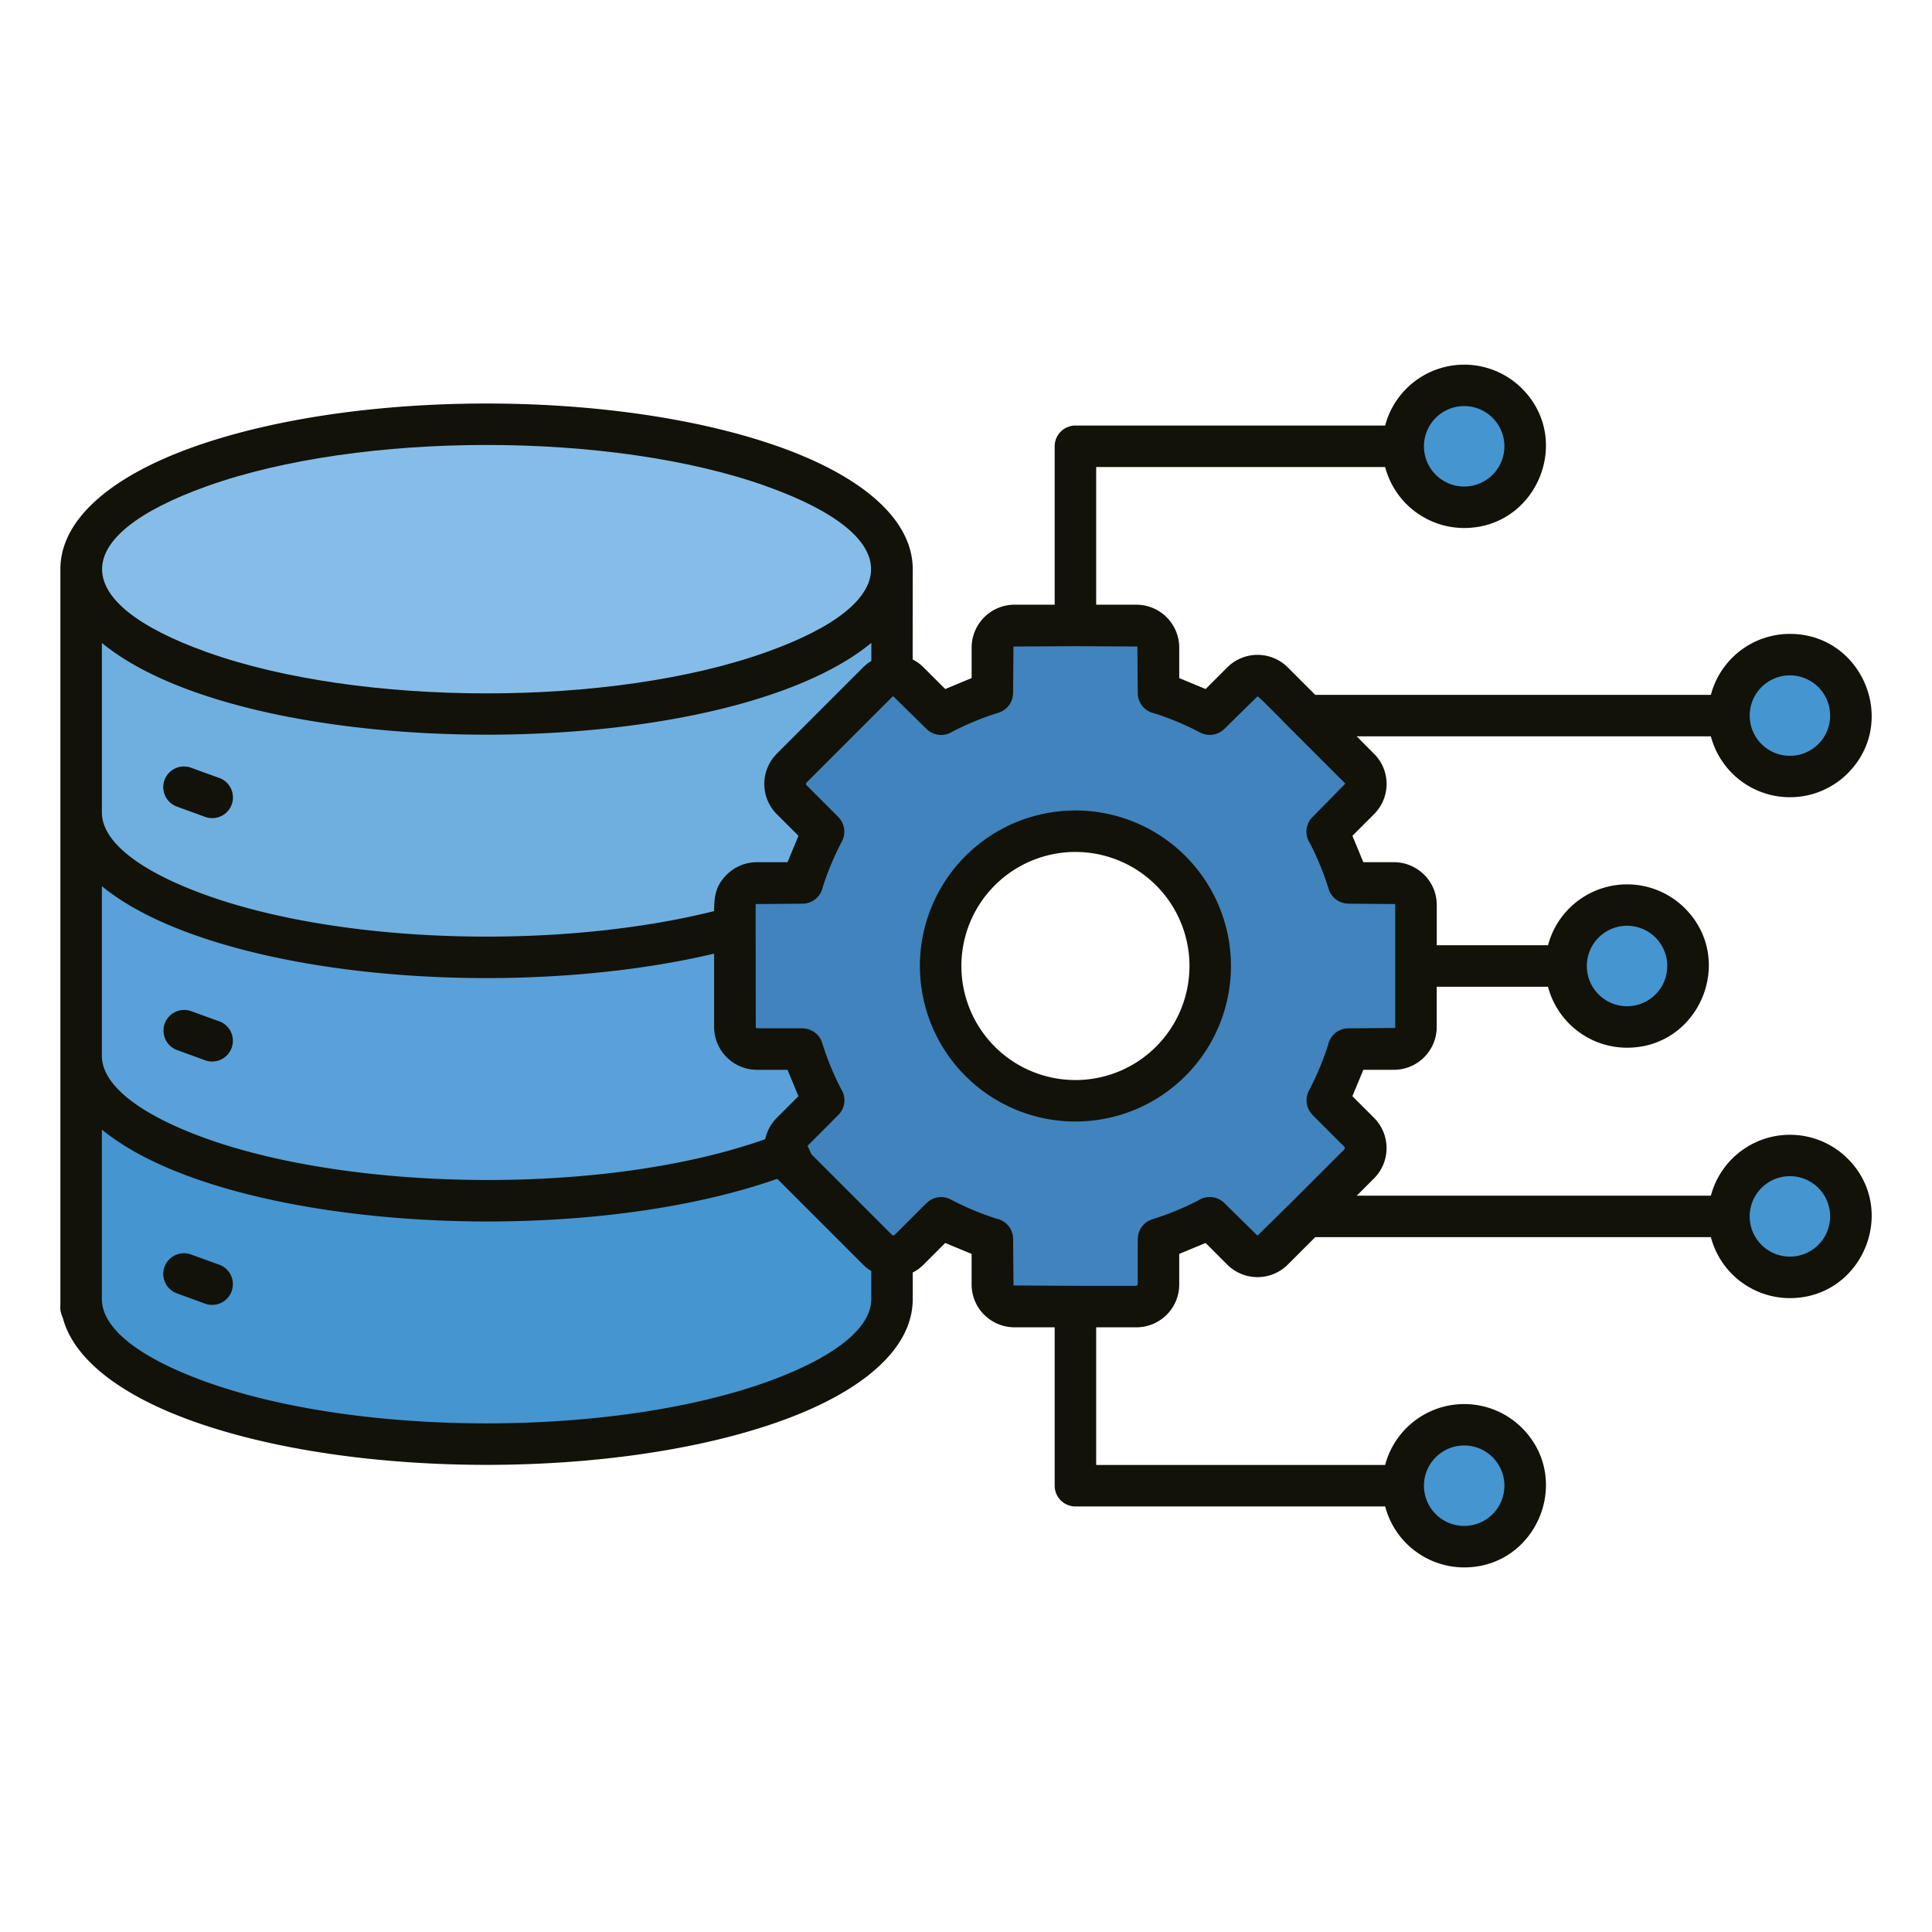 <svg xmlns="http://www.w3.org/2000/svg" version="1.1" xmlns:xlink="http://www.w3.org/1999/xlink" width="512" height="512" x="0" y="0" viewBox="0 0 512 512" style="enable-background:new 0 0 512 512" xml:space="preserve"><g><g fill-rule="evenodd"><path fill="#121209" d="M474.346 167.989c19.222 0 28.921 23.352 15.311 36.963a21.677 21.677 0 0 1-36.259-9.814h-93.851l4.969 5.009a11.3 11.3 0 0 1-.375 15.612L358.4 221.5l2.9 6.991h8.12a11.316 11.316 0 0 1 8 3.336l.01-.011a11.3 11.3 0 0 1 3.325 8.009V250.5h29.487a21.677 21.677 0 0 1 36.258-9.81c13.611 13.61 3.912 36.963-15.31 36.963a21.665 21.665 0 0 1-20.954-16.153h-29.487v10.678a11.373 11.373 0 0 1-11.333 11.334H361.3l-2.9 6.991 5.743 5.743a11.349 11.349 0 0 1 0 16.027l-4.594 4.594H453.4a21.677 21.677 0 0 1 36.259-9.815c13.611 13.611 3.911 36.964-15.311 36.964a21.665 21.665 0 0 1-20.948-16.161H348.555l-7.287 7.287a11.349 11.349 0 0 1-16.027 0L319.5 329.4l-6.992 2.9v8.12a11.353 11.353 0 0 1-11.333 11.334H290.5v36.476h76.58a21.677 21.677 0 0 1 36.259-9.814c13.611 13.611 3.912 36.963-15.31 36.963a21.664 21.664 0 0 1-20.949-16.156H285a5.5 5.5 0 0 1-5.5-5.5v-41.972h-10.674a11.314 11.314 0 0 1-8-3.336l-.011.011a11.306 11.306 0 0 1-3.325-8.009V332.3l-6.992-2.9-5.742 5.743a11.336 11.336 0 0 1-2.871 2.086v7.071c0 13.186-13.421 24.577-35.12 32.334-43.152 15.426-112.489 15.426-155.641 0-18.891-6.754-31.506-16.262-34.455-27.31-.948-2.379-.621-2.312-.665-5.024V150.839c0-13.208 13.469-24.594 35.119-32.334 43.153-15.426 112.488-15.426 155.641 0 21.7 7.757 35.12 19.148 35.12 32.334l-.022 23.923a11.332 11.332 0 0 1 2.893 2.1l5.745 5.738 6.992-2.9v-8.119a11.386 11.386 0 0 1 11.334-11.334H279.5v-41.972a5.5 5.5 0 0 1 5.5-5.5h82.076a21.677 21.677 0 0 1 36.259-9.814c13.611 13.61 3.912 36.963-15.31 36.963a21.665 21.665 0 0 1-20.949-16.157H290.5v36.483h10.678a11.386 11.386 0 0 1 11.333 11.334v8.116l6.992 2.9 5.743-5.742a11.348 11.348 0 0 1 16.027 0l7.287 7.287H453.4a21.664 21.664 0 0 1 20.948-16.157zM306.37 234.63a30.223 30.223 0 1 0 0 42.741 30.225 30.225 0 0 0 0-42.741z" opacity="1" data-original="#121209"></path><g fill="#4595d1"><path d="M481.885 182.1a10.661 10.661 0 1 0 0 15.078 10.672 10.672 0 0 0 0-15.078zM438.724 248.461a10.661 10.661 0 1 0 0 15.078 10.673 10.673 0 0 0 0-15.078zM481.885 314.82a10.661 10.661 0 1 0 0 15.077 10.672 10.672 0 0 0 0-15.077zM395.563 386.188a10.661 10.661 0 1 0 0 15.077 10.673 10.673 0 0 0 0-15.077zM395.562 110.736a10.661 10.661 0 1 0 0 15.077 10.673 10.673 0 0 0 0-15.077z" fill="#4595d1" opacity="1" data-original="#4595d1"></path></g><path fill="#4183bc" d="M342.468 193.6c-.968-.933-8.845-9.064-9.214-9.064l-8.778 8.628-.014-.013a5.477 5.477 0 0 1-6.448.958 74.9 74.9 0 0 0-12.133-5.08 5.5 5.5 0 0 1-4.367-5.38l-.094-12.315-16.42-.092-16.421.094-.094 12.315h-.021a5.475 5.475 0 0 1-3.886 5.238 74.785 74.785 0 0 0-12.176 5 5.5 5.5 0 0 1-6.879-.724l-8.778-8.628a.341.341 0 0 0-.242.092L213.629 207.5l-.01-.01.01.494 8.536 8.537-.013.014a5.476 5.476 0 0 1 .958 6.448 74.962 74.962 0 0 0-5.081 12.133 5.5 5.5 0 0 1-5.38 4.366l-12.3.1a.337.337 0 0 0-.1.237l.036 32.517.306.171h12.066v.022a5.477 5.477 0 0 1 5.239 3.886 74.721 74.721 0 0 0 5 12.175 5.5 5.5 0 0 1-.724 6.879L214 303.645l1.045 2.266L236.5 327.37h.484l8.536-8.536.014.014a5.475 5.475 0 0 1 6.448-.959 74.821 74.821 0 0 0 12.133 5.081 5.5 5.5 0 0 1 4.367 5.38l.105 12.3-.011.011 16.421.093h16.174l.341-.341V328.35h.021a5.478 5.478 0 0 1 3.886-5.239 74.832 74.832 0 0 0 12.177-5 5.5 5.5 0 0 1 6.878.724l8.778 8.629 9.186-9.037 13.931-13.927v-.484l-8.536-8.536.014-.013a5.477 5.477 0 0 1-.959-6.449 74.872 74.872 0 0 0 5.081-12.133 5.5 5.5 0 0 1 5.38-4.367l12.3-.1a.34.34 0 0 0 .1-.237v-32.354a.34.34 0 0 0-.1-.237l.01-.011-12.315-.094v-.021a5.475 5.475 0 0 1-5.238-3.886 74.736 74.736 0 0 0-5-12.176 5.5 5.5 0 0 1 .724-6.878l8.629-8.779a.428.428 0 0 0-.042-.193zM285 214.786A41.214 41.214 0 1 1 243.785 256 41.216 41.216 0 0 1 285 214.786z" opacity="1" data-original="#4183bc"></path><path fill="#4595d1" d="M230.894 336.835a11.3 11.3 0 0 1-2.163-1.693L205.985 312.4C161.4 328.032 92.7 326.989 51.126 312.129c-9.948-3.556-18.154-7.876-24.127-12.783v44.974c.022 8.018 10.649 15.823 27.819 21.961 40.768 14.573 107.489 14.573 148.257 0 17.188-6.145 27.819-13.959 27.819-21.986zm-173.053-1.766a5.492 5.492 0 1 1-3.435 10.431l-7.632-2.784a5.482 5.482 0 1 1 4.079-10.176z" opacity="1" data-original="#4595d1"></path><path fill="#59a1d8" d="M202.792 301.89a11.27 11.27 0 0 1 3.066-5.648l5.742-5.742-2.9-6.992h-8.119a11.373 11.373 0 0 1-11.334-11.334v-19.448c-42.63 10.066-100.307 8.423-138.123-5.1-9.948-3.557-18.154-7.877-24.127-12.784V279.8c0 8.026 10.632 15.841 27.819 21.985 39.258 14.034 105.789 15.068 147.974.109zM57.841 270.569A5.492 5.492 0 1 1 54.406 281l-7.632-2.783a5.482 5.482 0 1 1 4.079-10.177z" opacity="1" data-original="#59a1d8"></path><path fill="#6fafe0" d="M189.249 241.445c0-3.831.38-6.682 3.325-9.627a11.3 11.3 0 0 1 8.009-3.325h8.117l2.9-6.992-5.742-5.742a11.322 11.322 0 0 1 .01-16.017l-.01-.01 22.873-22.873a11.277 11.277 0 0 1 2.184-1.706v-4.781c-39.434 32.433-164.451 32.437-203.915.017V215.3c0 8.027 10.631 15.841 27.819 21.986 36.427 13.022 93.526 14.4 134.431 4.163zM57.841 206.07a5.492 5.492 0 1 1-3.435 10.43l-7.632-2.784a5.482 5.482 0 1 1 4.079-10.176z" opacity="1" data-original="#6fafe0"></path><path fill="#86bde8" d="M203.074 128.853c-40.767-14.574-107.488-14.574-148.255 0-37.022 13.235-37.022 30.737 0 43.971 40.768 14.574 107.487 14.574 148.256 0 37.025-13.234 37.025-30.736-.001-43.971z" opacity="1" data-original="#86bde8"></path></g></g></svg>
